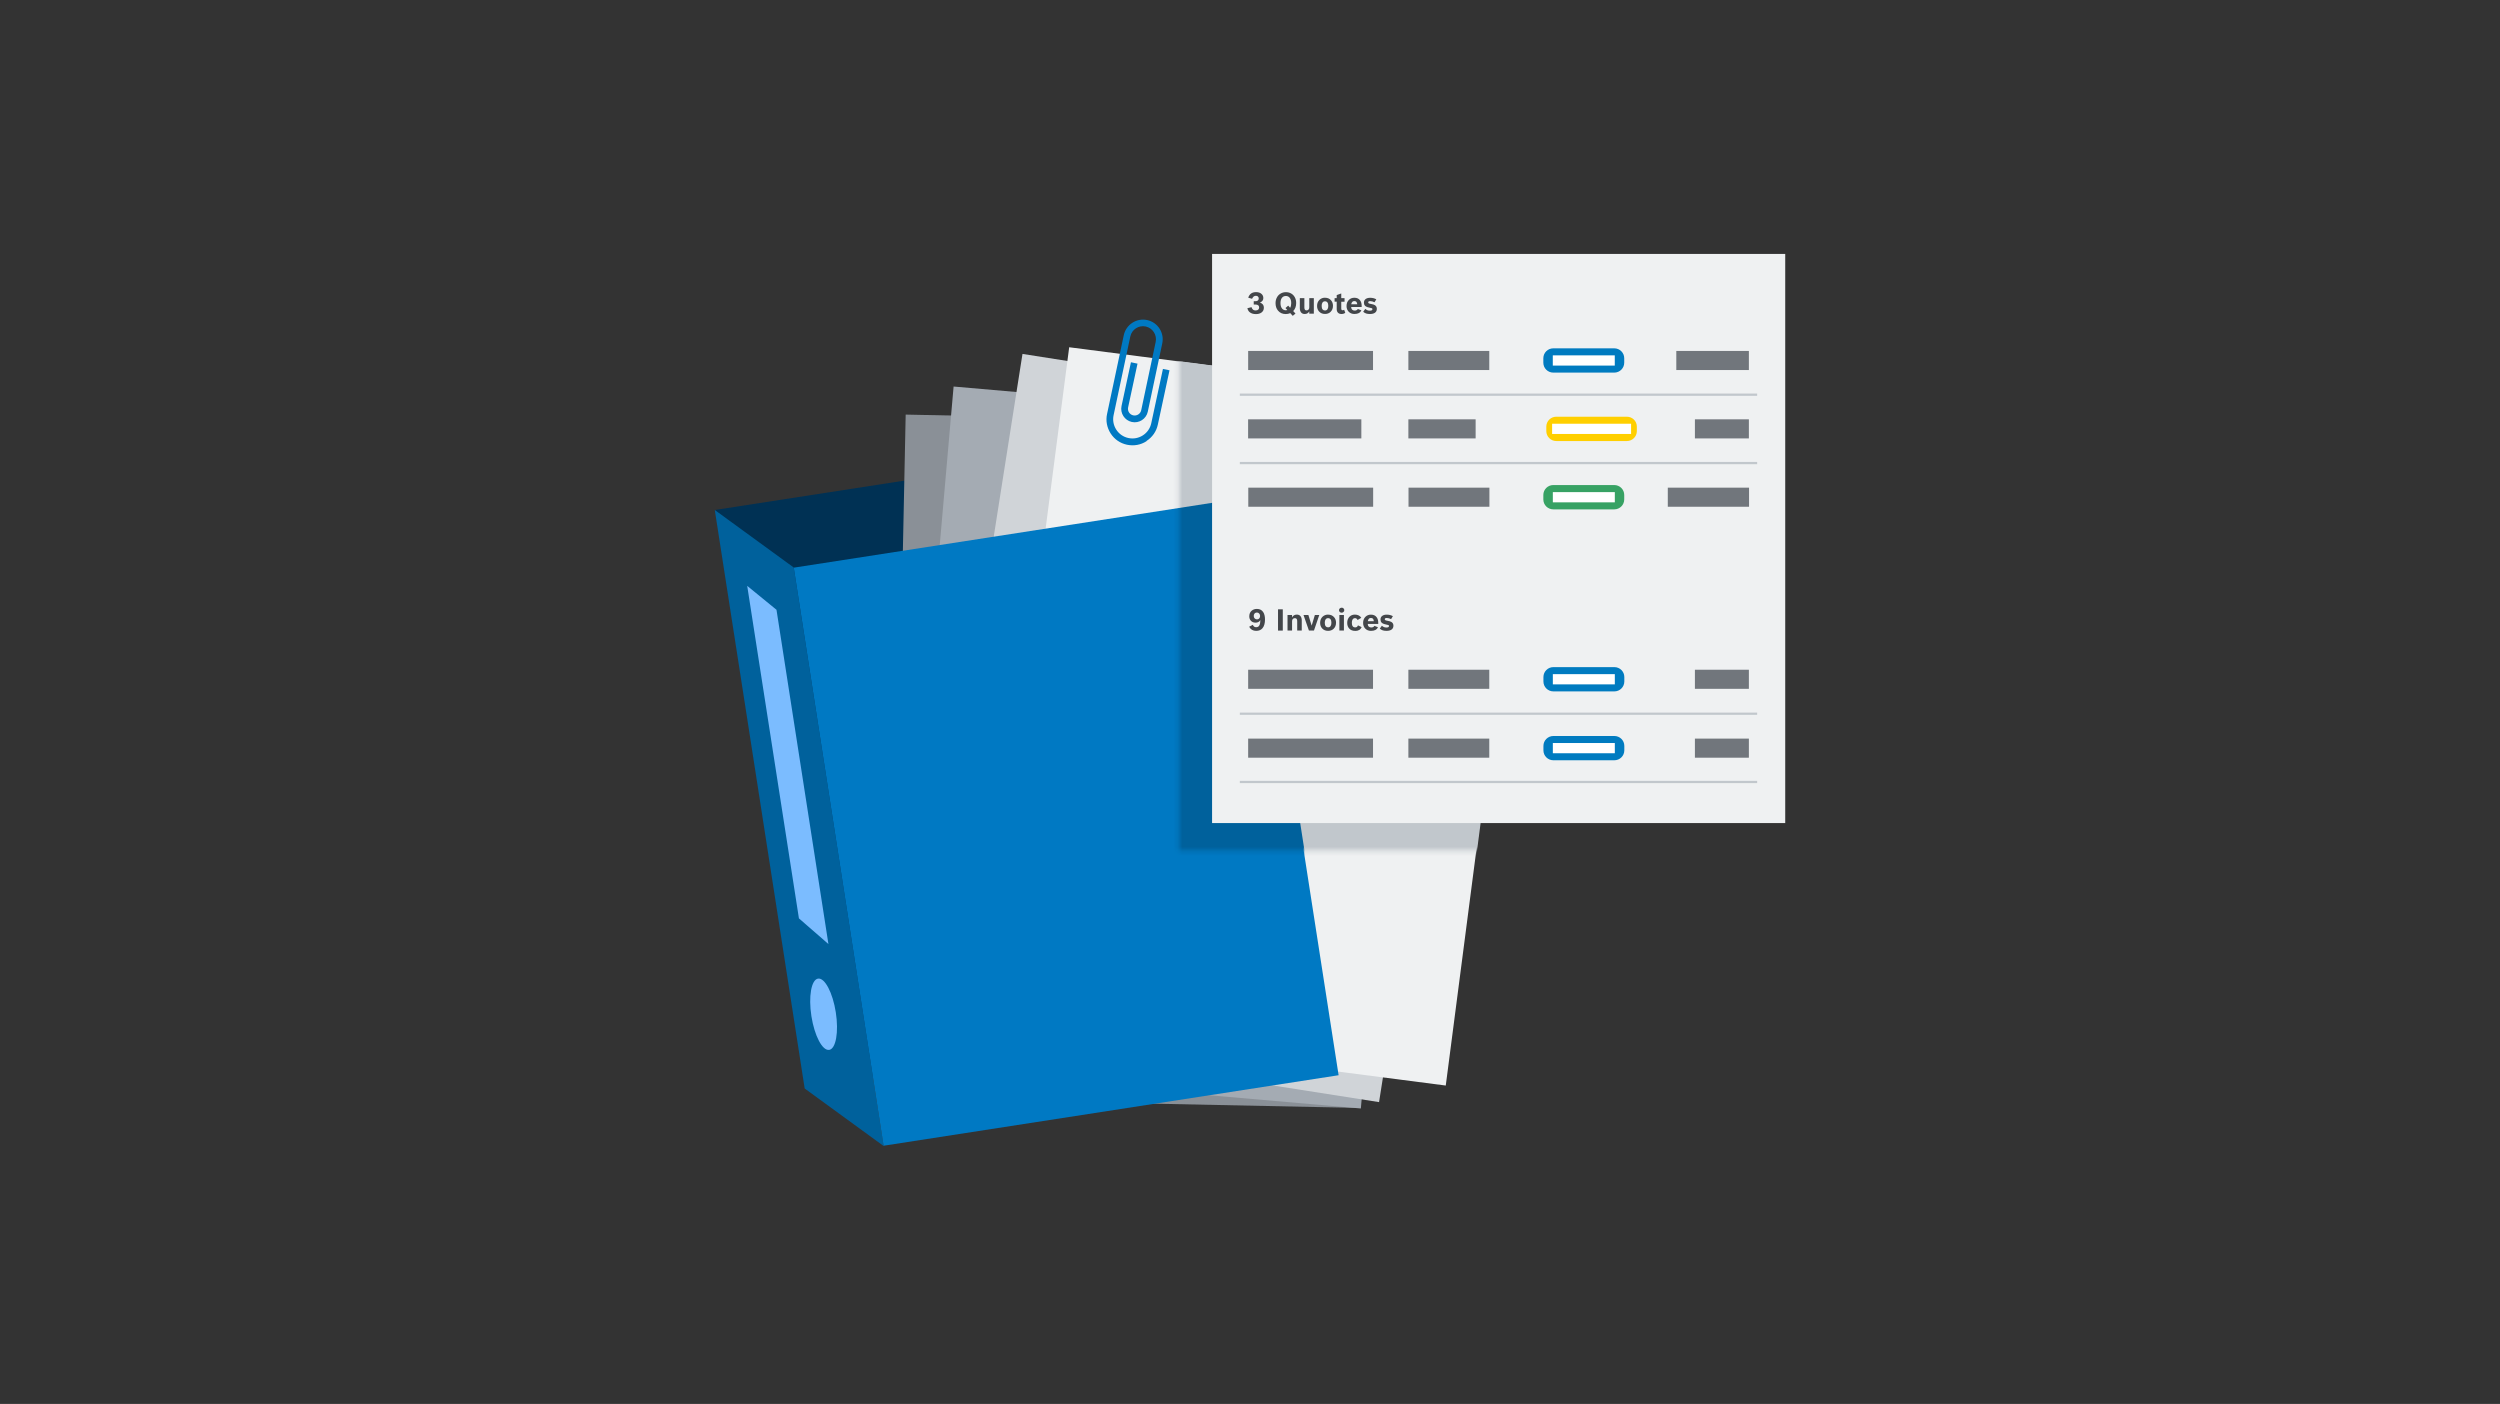 <?xml version="1.0" encoding="UTF-8"?><svg xmlns="http://www.w3.org/2000/svg" width="555" height="311.68" xmlns:xlink="http://www.w3.org/1999/xlink" viewBox="0 0 555 311.68"><rect x="0" y="0" width="555" height="311.68" fill="#333333" stroke="none"/><defs><style>.cls-1{stroke:#d0d4d8;}.cls-1,.cls-2{stroke-miterlimit:10;stroke-width:1.3px;}.cls-1,.cls-3{fill:#d0d4d8;}.cls-4,.cls-2{fill:#71767c;}.cls-5{fill:#7d8389;}.cls-6{fill:#0079c3;}.cls-7{fill:#43464a;}.cls-8{fill:#fff;}.cls-9{mask:url(#mask);}.cls-2{stroke:#71767c;}.cls-10{fill:none;}.cls-11{fill:#c1c7cc;}.cls-12{fill:#656a6f;}.cls-13{fill:#8a9097;}.cls-14{fill:#007bc0;}.cls-15{fill:#00619c;}.cls-16{fill:#383b3e;}.cls-17{fill:#eff1f2;}.cls-18{fill:#003154;}.cls-19{fill:#7bbcff;}.cls-20{fill:#a4abb3;}.cls-21{fill:#001d33;}.cls-22{fill:#ffcf00;}.cls-23{fill:#37a264;}.cls-24{clip-path:url(#clippath);}</style><clipPath id="clippath"><rect class="cls-10" x="158.67" y="56.38" width="237.65" height="198.04"/></clipPath><mask id="mask" x="158.96" y="62.51" width="230" height="191.82" maskUnits="userSpaceOnUse"><g id="mask13_80_834"><path class="cls-8" d="M388.96,62.51h-127.24v126.34h127.24V62.51Z"/></g></mask></defs><g id="graphic"><g class="cls-24"><path class="cls-18" d="M259.8,97.55l-101.01,15.65,19.95,128.34,101.01-15.65-19.95-128.34Z"/><path class="cls-1" d="M283.45,120.92h-29.17v19.93h29.17v-19.93Z"/><path class="cls-2" d="M272.7,128.22c1.27,0,2.3-1.03,2.3-2.3s-1.03-2.3-2.3-2.3-2.3,1.03-2.3,2.3,1.03,2.3,2.3,2.3Z"/><path class="cls-4" d="M284.14,135.46l-7.22-4.68-5.63,3.21-7.24-5.61-10.45,7.08v6.07h30.54v-6.07Z"/><path class="cls-13" d="M201.06,92.04l-3.13,151.78,104,2.14,3.13-151.78-104-2.14Z"/><path class="cls-20" d="M211.7,85.8l-13.22,151.24,103.63,9.04,13.22-151.24-103.63-9.03Z"/><path class="cls-3" d="M226.99,78.58l-23.6,149.97,102.76,16.12,23.6-149.97-102.76-16.13Z"/><path class="cls-17" d="M237.36,77.08l-19.56,150.55,103.16,13.36,19.56-150.55-103.16-13.35Z"/><path class="cls-3" d="M301.89,99.95l-2.74,21.05,30.22,3.92,2.74-21.05-30.22-3.92Z"/><path class="cls-4" d="M322.49,106.13c-.5-.65-1.22-1.06-2.04-1.17-1.67-.21-3.22.97-3.44,2.64-.1.82.11,1.61.61,2.26.5.64,1.23,1.06,2.04,1.17.13.01.26.03.4.03.67,0,1.32-.22,1.87-.64.65-.5,1.07-1.22,1.17-2.03.1-.82-.11-1.62-.61-2.26Z"/><path class="cls-4" d="M330.17,118.93l-6.55-5.57-6,2.46-6.46-6.5-11.28,5.69-.79,6.02,30.29,3.92.79-6.02Z"/><path class="cls-15" d="M158.67,113.21l17.54,12.78,19.97,128.44-17.54-12.78-19.96-128.44Z"/><path class="cls-19" d="M165.89,130.07l6.49,5.3,11.53,74.21-6.55-5.7-11.48-73.81Z"/><path class="cls-19" d="M184.07,233.08c1.5-.23,2.16-3.96,1.48-8.33-.68-4.37-2.44-7.72-3.94-7.5-1.5.23-2.16,3.97-1.48,8.33.68,4.37,2.44,7.72,3.94,7.49Z"/><path class="cls-6" d="M277.23,110.37l-101.01,15.65,19.94,128.33,101.01-15.65-19.94-128.33Z"/><path class="cls-6" d="M254.53,97.94c-1.29.84-2.83,1.11-4.34.79-1.51-.32-2.8-1.21-3.63-2.51s-1.12-2.83-.79-4.33l3.71-17.48c.51-2.36,2.83-3.86,5.19-3.36,2.35.51,3.86,2.83,3.35,5.19l-3.21,15.16c-.35,1.6-1.93,2.63-3.54,2.28-1.6-.35-2.63-1.93-2.29-3.54l2.09-9.72,1.46.31-2.09,9.72c-.17.8.34,1.59,1.14,1.76.8.17,1.6-.34,1.77-1.14l3.21-15.16c.33-1.56-.66-3.08-2.21-3.43-1.55-.33-3.09.66-3.42,2.21l-3.71,17.47c-.24,1.12-.03,2.26.59,3.22.62.96,1.57,1.62,2.69,1.86,1.12.24,2.26.03,3.22-.59.96-.62,1.62-1.57,1.86-2.69l2.59-12.06,1.46.31-2.59,12.05c-.32,1.51-1.21,2.79-2.51,3.63h0Z"/><g class="cls-9"><path class="cls-21" d="M259.98,97.51l-101.01,15.65,19.95,128.33,101.01-15.65-19.95-128.33Z"/><path class="cls-1" d="M283.63,120.88h-29.18v19.94h29.18v-19.94Z"/><path class="cls-2" d="M272.88,128.19c1.27,0,2.3-1.02,2.3-2.3s-1.03-2.3-2.3-2.3-2.3,1.03-2.3,2.3,1.03,2.3,2.3,2.3Z"/><path class="cls-4" d="M284.31,135.43l-7.22-4.68-5.63,3.21-7.24-5.62-10.45,7.09v6.07h30.54v-6.07Z"/><path class="cls-12" d="M201.23,91.99l-3.13,151.78,104,2.14,3.13-151.78-104-2.14Z"/><path class="cls-13" d="M211.88,85.76l-13.22,151.24,103.63,9.04,13.22-151.24-103.63-9.04Z"/><path class="cls-20" d="M227.17,78.55l-23.6,149.97,102.76,16.13,23.6-149.97-102.76-16.12Z"/><path class="cls-11" d="M237.53,77.04l-19.56,150.55,103.16,13.36,19.56-150.55-103.16-13.35Z"/><path class="cls-5" d="M302.05,99.92l-2.74,21.05,30.22,3.91,2.74-21.05-30.22-3.92Z"/><path class="cls-16" d="M322.67,106.1c-.5-.65-1.22-1.06-2.04-1.17-1.67-.21-3.22.97-3.44,2.64-.1.82.11,1.61.61,2.26.5.64,1.23,1.06,2.04,1.17.13.01.26.03.41.03.67,0,1.32-.22,1.87-.64.65-.5,1.07-1.22,1.17-2.03.1-.82-.11-1.62-.61-2.26Z"/><path class="cls-16" d="M330.34,118.9l-6.55-5.57-6,2.46-6.45-6.5-11.28,5.69-.78,6.02,30.29,3.93.78-6.02Z"/><path class="cls-15" d="M277.4,110.34l-101.01,15.65,19.94,128.34,101.01-15.65-19.94-128.34Z"/></g><path class="cls-17" d="M396.32,56.38h-127.24v126.34h127.24V56.38Z"/><path class="cls-4" d="M304.81,77.91h-27.72v4.24h27.72v-4.24Z"/><path class="cls-4" d="M330.62,77.91h-17.96v4.24h17.96v-4.24Z"/><path class="cls-14" d="M358.37,77.33h-13.54c-1.22,0-2.21.99-2.21,2.2v.99c0,1.22.99,2.2,2.21,2.2h13.54c1.22,0,2.21-.99,2.21-2.2v-.99c0-1.22-.99-2.2-2.21-2.2Z"/><path class="cls-4" d="M388.25,77.91h-16.11v4.24h16.11v-4.24Z"/><path class="cls-8" d="M358.48,78.89h-13.76v2.27h13.76v-2.27Z"/><path class="cls-4" d="M304.81,148.68h-27.72v4.24h27.72v-4.24Z"/><path class="cls-4" d="M330.62,148.68h-17.96v4.24h17.96v-4.24Z"/><path class="cls-14" d="M358.39,148.1h-13.54c-1.22,0-2.21.99-2.21,2.2v.99c0,1.22.99,2.2,2.21,2.2h13.54c1.22,0,2.21-.99,2.21-2.2v-.99c0-1.22-.99-2.2-2.21-2.2Z"/><path class="cls-4" d="M388.25,148.68h-11.98v4.24h11.98v-4.24Z"/><path class="cls-8" d="M358.49,149.66h-13.76v2.27h13.76v-2.27Z"/><path class="cls-4" d="M304.84,108.26h-27.72v4.24h27.72v-4.24Z"/><path class="cls-4" d="M330.65,108.26h-17.96v4.24h17.96v-4.24Z"/><path class="cls-23" d="M358.37,107.68h-13.54c-1.22,0-2.21.99-2.21,2.2v1c0,1.21.99,2.2,2.21,2.2h13.54c1.22,0,2.21-.99,2.21-2.2v-1c0-1.22-.99-2.2-2.21-2.2Z"/><path class="cls-4" d="M388.29,108.26h-18.04v4.24h18.04v-4.24Z"/><path class="cls-8" d="M358.49,109.25h-13.76v2.27h13.76v-2.27Z"/><path class="cls-4" d="M302.22,93.09h-25.14v4.24h25.14v-4.24Z"/><path class="cls-4" d="M327.59,93.09h-14.93v4.24h14.93v-4.24Z"/><path class="cls-22" d="M361.17,92.51h-15.68c-1.22,0-2.21.99-2.21,2.2v1c0,1.21.99,2.2,2.21,2.2h15.68c1.22,0,2.21-.99,2.21-2.2v-1c0-1.22-.99-2.2-2.21-2.2Z"/><path class="cls-4" d="M388.25,93.09h-11.98v4.24h11.98v-4.24Z"/><path class="cls-8" d="M362.1,94.07h-17.53v2.27h17.53v-2.27Z"/><path class="cls-11" d="M390.09,87.37h-114.85v.5h114.85v-.5Z"/><path class="cls-11" d="M390.09,158.2h-114.85v.49h114.85v-.49Z"/><path class="cls-11" d="M390.09,173.35h-114.85v.5h114.85v-.5Z"/><path class="cls-4" d="M304.81,163.97h-27.72v4.24h27.72v-4.24Z"/><path class="cls-4" d="M330.62,163.97h-17.96v4.24h17.96v-4.24Z"/><path class="cls-14" d="M358.39,163.39h-13.54c-1.22,0-2.21.99-2.21,2.2v.99c0,1.22.99,2.2,2.21,2.2h13.54c1.22,0,2.21-.99,2.21-2.2v-.99c0-1.22-.99-2.2-2.21-2.2Z"/><path class="cls-4" d="M388.25,163.97h-11.98v4.24h11.98v-4.24Z"/><path class="cls-8" d="M358.49,164.95h-13.76v2.27h13.76v-2.27Z"/><path class="cls-11" d="M390.09,102.55h-114.85v.5h114.85v-.5Z"/></g><path class="cls-7" d="M277.11,66.08c.27-.82.85-1.23,1.74-1.23.52,0,.92.14,1.22.41.26.24.39.54.39.91,0,.46-.25.79-.75,1,.58.2.87.57.87,1.13,0,.47-.18.83-.54,1.09-.32.23-.73.34-1.24.34-.58,0-1.04-.15-1.39-.44-.24-.21-.41-.5-.49-.87l.92-.23c.08.27.2.46.36.58.14.1.33.15.56.15.26,0,.45-.07.59-.2.12-.12.18-.27.18-.47,0-.21-.08-.38-.23-.49-.13-.1-.31-.15-.54-.15h-.43v-.74h.4c.24,0,.42-.06.54-.18.11-.11.17-.25.17-.42,0-.2-.06-.35-.19-.46-.11-.09-.25-.14-.43-.14-.2,0-.38.05-.51.16s-.25.27-.35.5l-.84-.24Z"/><path class="cls-7" d="M286.44,69.51c-.3.14-.63.21-1,.21-.72,0-1.29-.25-1.72-.76-.37-.44-.55-1-.55-1.66,0-.47.1-.89.3-1.26.19-.37.46-.65.81-.86.35-.21.75-.32,1.19-.32s.83.1,1.19.31c.34.2.61.48.8.85.2.37.29.79.29,1.26,0,.73-.22,1.33-.66,1.78l.51.55-.61.51-.55-.6ZM285.39,68.37l.59-.52.44.48c.15-.28.23-.62.23-1.03,0-.53-.12-.94-.36-1.22-.21-.25-.48-.37-.83-.37-.4,0-.71.16-.92.48-.18.27-.27.64-.27,1.1,0,.53.12.93.36,1.22.21.25.49.37.83.37.11,0,.23-.02.33-.05l-.42-.45Z"/><path class="cls-7" d="M290.67,69.11c-.22.4-.56.6-1.03.6-.36,0-.64-.13-.83-.39-.16-.23-.25-.53-.25-.92v-2.22h1.01v2.1c0,.42.16.63.47.63.21,0,.37-.07.48-.21.1-.12.14-.29.14-.49v-2.03h1.01v3.45h-1.01v-.53Z"/><path class="cls-7" d="M294.18,66.1c.54,0,.98.19,1.31.57.29.33.43.74.43,1.22,0,.57-.19,1.03-.56,1.37-.32.3-.73.44-1.21.44-.56,0-1-.19-1.33-.56-.29-.32-.43-.73-.43-1.22,0-.58.19-1.04.56-1.38.33-.3.73-.45,1.22-.45ZM294.14,66.89c-.25,0-.43.1-.56.3-.11.17-.17.41-.17.72,0,.35.07.62.21.79.13.15.3.23.52.23.25,0,.45-.1.57-.3.11-.17.17-.42.17-.72,0-.68-.25-1.02-.75-1.02Z"/><path class="cls-7" d="M296.28,66.19h.47v-.69l1.01-.35v1.04h.73v.79h-.73v1.52c0,.25.1.38.29.38.11,0,.23-.04.35-.11l.25.67c-.23.18-.51.27-.83.27-.36,0-.64-.11-.82-.32-.16-.19-.25-.44-.25-.77v-1.65h-.47v-.79Z"/><path class="cls-7" d="M300.72,69.71c-.57,0-1.02-.19-1.35-.55-.29-.32-.44-.73-.44-1.22,0-.58.18-1.04.55-1.39.32-.3.71-.45,1.19-.45.54,0,.96.18,1.24.54.25.31.38.73.38,1.25v.27h-2.34c.02.28.11.49.27.62.14.12.32.17.54.17.16,0,.3-.03.42-.1s.21-.15.26-.26l.79.31c-.15.29-.35.5-.61.62-.24.12-.54.18-.91.18ZM299.97,67.55h1.34c-.03-.25-.09-.43-.19-.54-.1-.11-.25-.17-.45-.17s-.35.06-.46.17c-.11.11-.19.29-.24.54Z"/><path class="cls-7" d="M305.16,67.11c-.35-.17-.67-.26-.97-.26s-.45.09-.45.27c0,.1.04.17.12.22.08.05.27.1.55.15.36.06.62.14.8.25.3.18.45.45.45.83s-.15.68-.45.88c-.26.17-.62.26-1.07.26-.33,0-.62-.04-.85-.11-.23-.08-.45-.2-.66-.38l.47-.65c.16.15.32.25.47.31.16.06.34.09.54.09.38,0,.57-.11.57-.33,0-.1-.04-.17-.12-.21-.08-.04-.28-.09-.61-.15-.43-.08-.74-.22-.92-.41-.16-.17-.24-.4-.24-.68,0-.36.14-.64.42-.83.25-.17.57-.25.98-.25.52,0,.97.12,1.35.34l-.4.66Z"/><path class="cls-7" d="M278.13,138.72c.09.19.18.33.3.4.11.08.26.12.44.12.33,0,.58-.14.72-.43.13-.25.2-.64.22-1.15-.23.38-.59.57-1.06.57s-.81-.15-1.07-.44c-.23-.26-.34-.58-.34-.97,0-.52.18-.94.53-1.24.31-.26.69-.4,1.16-.4.62,0,1.08.23,1.39.69.27.4.41.95.41,1.65,0,.86-.19,1.52-.57,1.96-.33.38-.78.57-1.36.57-.48,0-.87-.13-1.18-.39-.14-.11-.27-.29-.4-.53l.81-.42ZM279.03,135.98c-.22,0-.4.08-.53.24-.12.14-.17.31-.17.53,0,.23.08.42.23.56.13.12.29.19.48.19.22,0,.4-.08.53-.24.12-.14.17-.31.17-.52,0-.23-.08-.42-.23-.57-.13-.12-.29-.19-.48-.19Z"/><path class="cls-7" d="M283.72,135.27h1.06v4.72h-1.06v-4.72Z"/><path class="cls-7" d="M285.82,136.53h1.01v.54c.23-.42.59-.63,1.07-.63.37,0,.65.13.84.39.17.23.25.53.25.92v2.23h-1.01v-2.1c0-.44-.17-.65-.52-.65-.21,0-.37.07-.48.21-.1.12-.14.29-.14.51v2.03h-1.01v-3.45Z"/><path class="cls-7" d="M289.38,136.53h1.08l.73,2.36.71-2.36h.98l-1.18,3.45h-1.12l-1.2-3.45Z"/><path class="cls-7" d="M294.86,136.45c.54,0,.98.19,1.31.57.29.33.43.74.43,1.22,0,.57-.19,1.03-.56,1.37-.32.3-.73.44-1.21.44-.56,0-1-.19-1.33-.56-.29-.32-.43-.73-.43-1.22,0-.58.19-1.04.56-1.38.33-.3.73-.45,1.22-.45ZM294.83,137.23c-.25,0-.43.1-.56.3-.11.17-.17.41-.17.72,0,.35.07.62.21.79.13.15.3.23.52.23.25,0,.45-.1.57-.3.11-.17.17-.42.17-.72,0-.68-.25-1.02-.75-1.02Z"/><path class="cls-7" d="M297.85,134.9c.17,0,.32.06.43.18.1.11.15.23.15.37,0,.17-.06.31-.19.42-.11.1-.24.15-.4.15-.17,0-.32-.06-.43-.18-.1-.1-.15-.23-.15-.38,0-.17.06-.3.19-.41.11-.09.24-.14.4-.14ZM297.34,136.53h1.01v3.45h-1.01v-3.45Z"/><path class="cls-7" d="M300.86,140.06c-.59,0-1.04-.18-1.36-.55-.28-.32-.42-.73-.42-1.23,0-.58.18-1.05.53-1.39.31-.3.7-.45,1.17-.45.64,0,1.12.24,1.43.71l-.83.49c-.12-.27-.3-.41-.56-.41-.24,0-.43.1-.55.3-.11.17-.16.42-.16.73,0,.68.25,1.02.74,1.02.16,0,.29-.03.38-.1s.17-.19.24-.35l.82.39c-.26.57-.74.85-1.44.85Z"/><path class="cls-7" d="M304.4,140.06c-.57,0-1.02-.19-1.35-.55-.29-.32-.44-.73-.44-1.22,0-.58.18-1.04.55-1.39.32-.3.71-.45,1.19-.45.54,0,.96.18,1.24.54.25.31.38.73.38,1.25v.27h-2.34c.02.28.11.49.27.62.14.12.32.17.54.17.16,0,.3-.03.42-.1s.21-.15.26-.26l.79.31c-.15.29-.35.5-.61.62-.24.12-.54.18-.91.18ZM303.65,137.9h1.34c-.03-.25-.09-.43-.19-.54-.1-.11-.25-.17-.45-.17s-.35.06-.46.17c-.11.11-.19.29-.24.54Z"/><path class="cls-7" d="M308.84,137.45c-.35-.17-.67-.26-.97-.26s-.45.09-.45.27c0,.1.04.17.12.22.08.05.27.1.55.15.36.06.62.14.8.25.3.18.45.45.45.83s-.15.68-.45.88c-.26.17-.62.26-1.07.26-.33,0-.62-.04-.85-.11-.23-.08-.45-.2-.66-.38l.47-.65c.16.15.32.25.47.31.16.06.34.09.54.09.38,0,.57-.11.57-.33,0-.1-.04-.17-.12-.21-.08-.04-.28-.09-.61-.15-.43-.08-.74-.22-.92-.41-.16-.17-.24-.4-.24-.68,0-.36.14-.64.42-.83.25-.17.57-.25.98-.25.52,0,.97.12,1.35.34l-.4.66Z"/></g><g id="Kontur"><rect class="cls-10" width="555" height="311.68"/></g></svg>